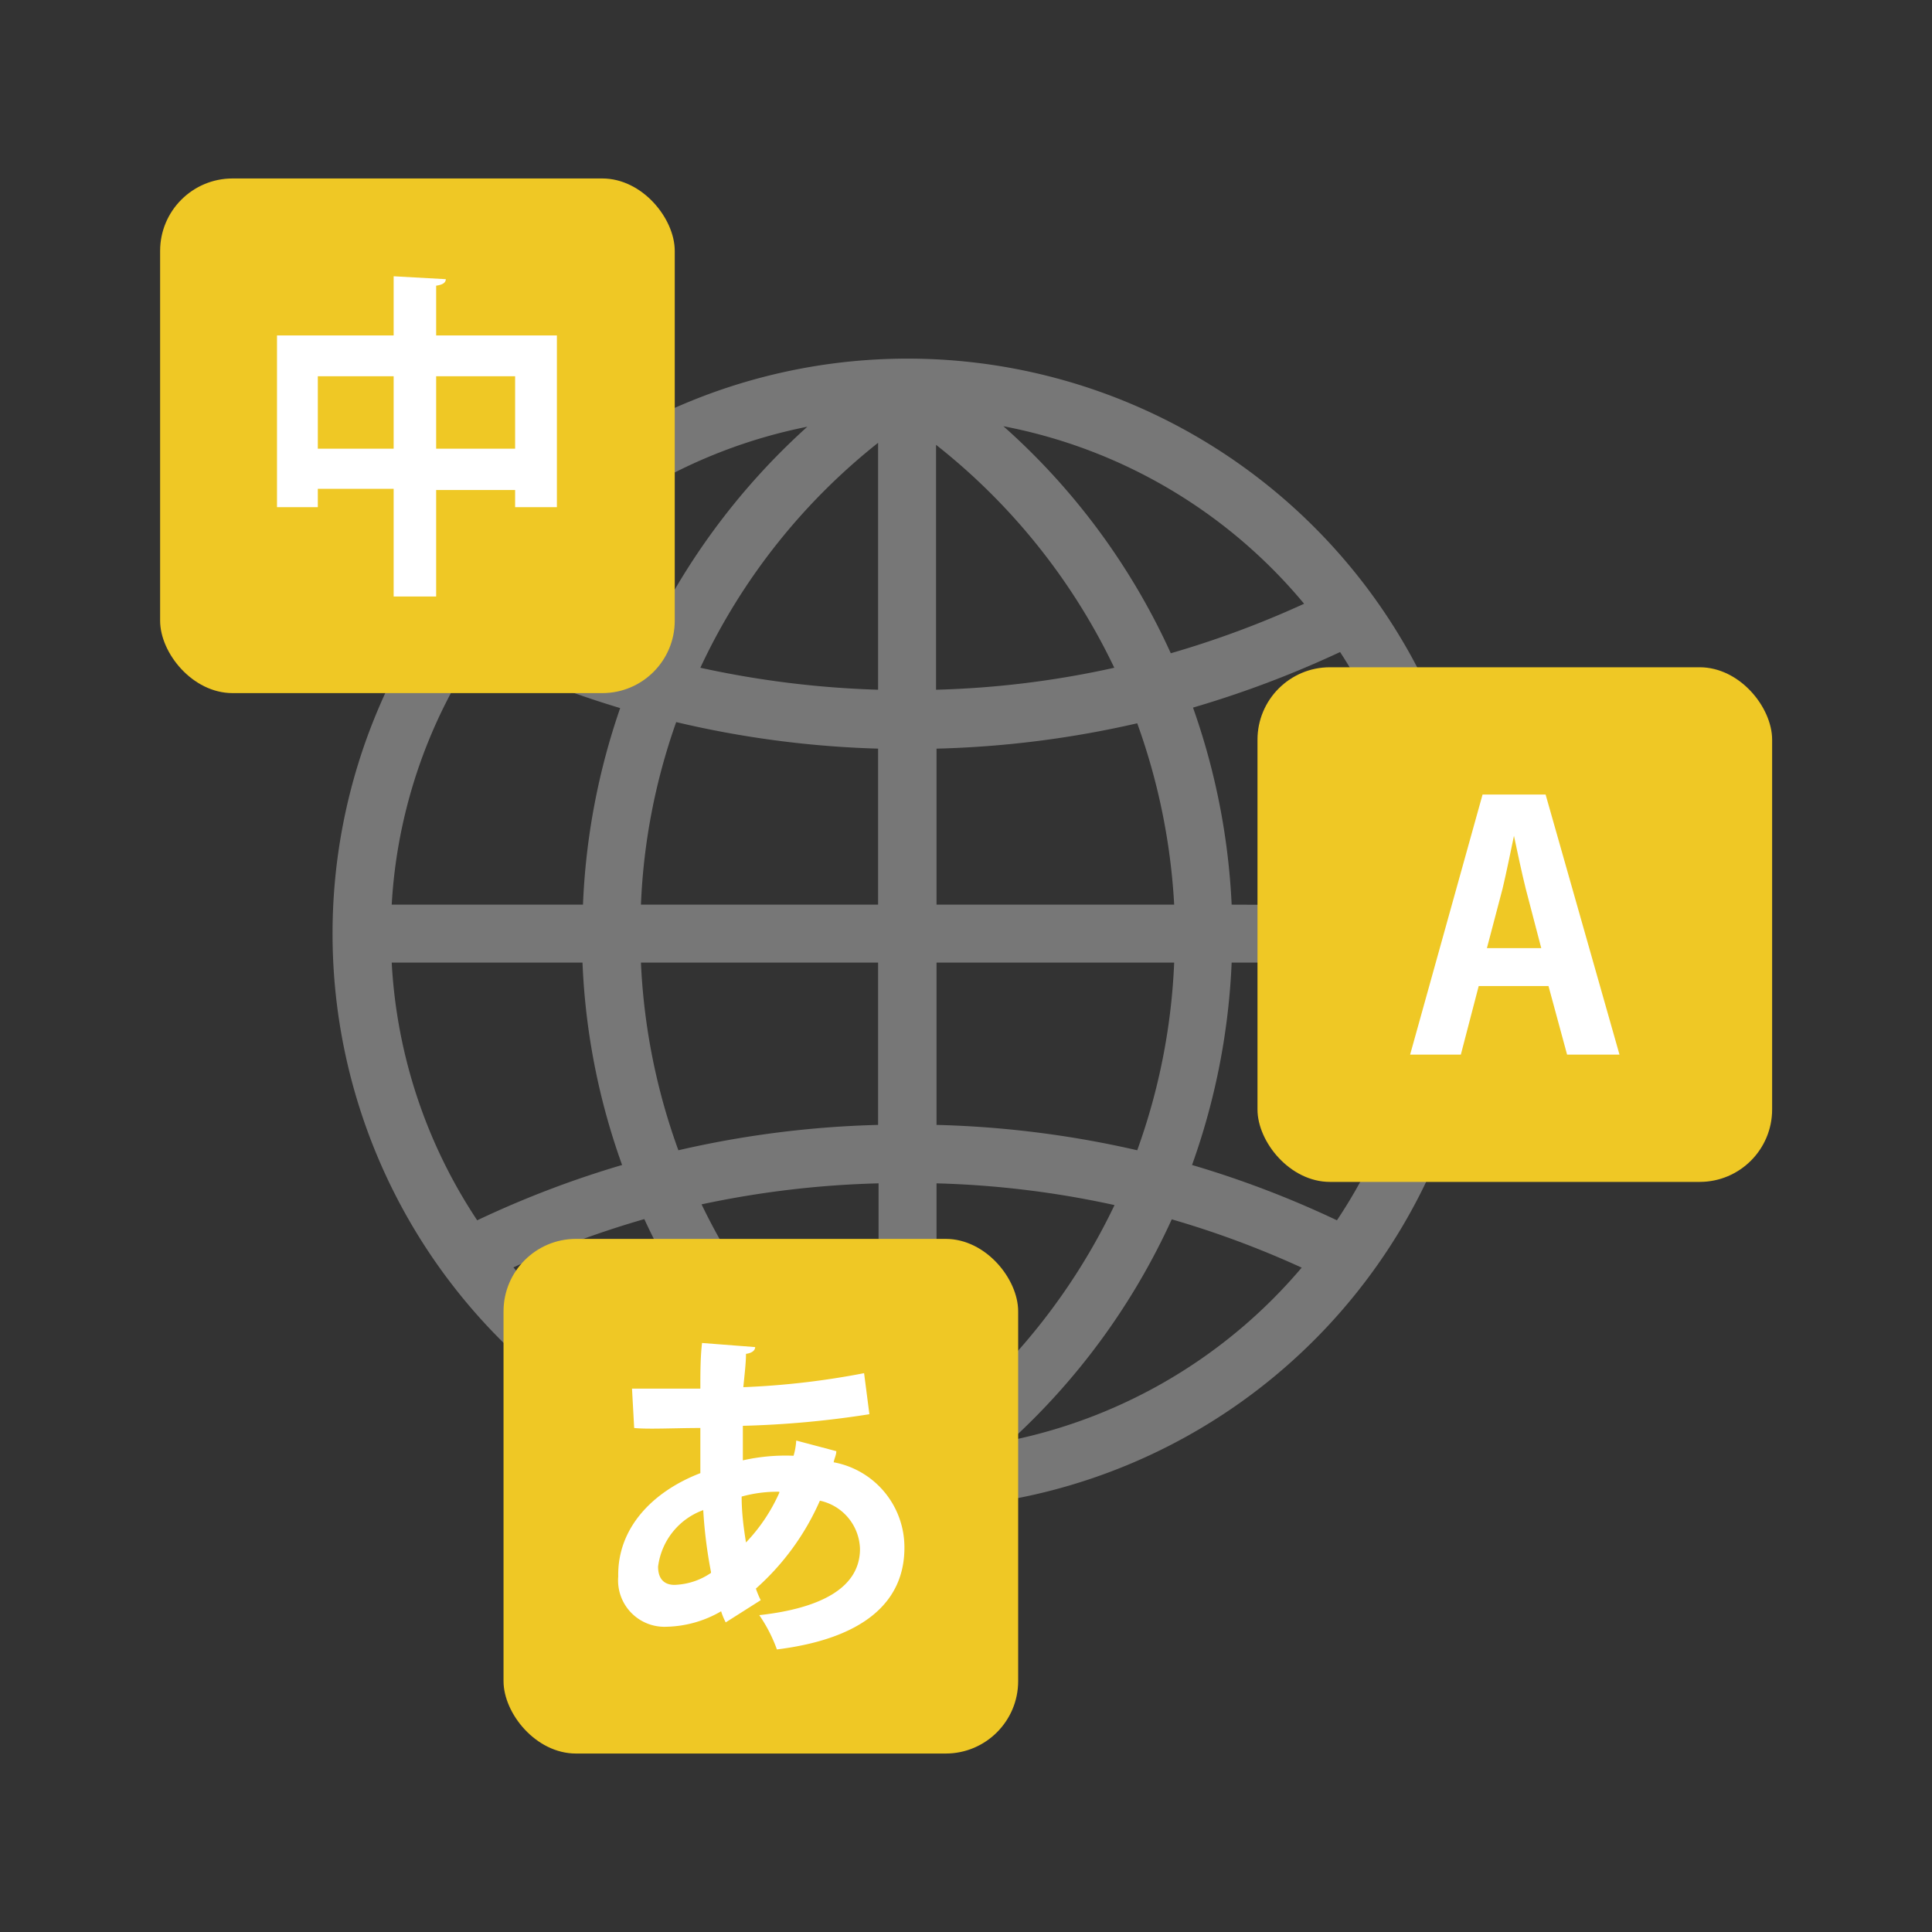 <svg xmlns="http://www.w3.org/2000/svg" viewBox="0 0 80 80"><rect x="0" y="0" width="80" height="80" fill="#333333" stroke="none"/><defs><style>.cls-1{fill:none;}.cls-2{fill:#777;}.cls-3{fill:#efc825;}.cls-4{fill:#fff;}</style></defs><g id="レイヤー_2" data-name="レイヤー 2"><g id="レイヤー_2-2" data-name="レイヤー 2"><rect class="cls-1" width="80" height="80"/><path class="cls-2" d="M61.39,38.66A23.81,23.81,0,1,0,37.58,62.47l.64,0,0,0,0,0A23.83,23.83,0,0,0,61.39,38.66ZM51,37.46a28.34,28.34,0,0,0-1.6-8.16A42.63,42.63,0,0,0,55.49,27a21.39,21.39,0,0,1,3.44,10.49Zm-2.4,0H38.78V31a41.72,41.72,0,0,0,8.31-1.05A26.27,26.27,0,0,1,48.62,37.46Zm-9.84-8.9V18.42a26,26,0,0,1,7.38,9.23A38.59,38.59,0,0,1,38.78,28.56Zm-2.4-10.24V28.56A39.83,39.83,0,0,1,29,27.65,25.81,25.81,0,0,1,36.38,18.32Zm0,12.64v6.5H26.54A25.71,25.71,0,0,1,28,29.9,41.3,41.3,0,0,0,36.38,31Zm-12.24,6.5h-7.9A21.19,21.19,0,0,1,19.68,27a41.65,41.65,0,0,0,6,2.32A28.38,28.38,0,0,0,24.14,37.46Zm0,2.4a28.08,28.08,0,0,0,1.64,8.38,41.15,41.15,0,0,0-6,2.29,21.32,21.32,0,0,1-3.54-10.67Zm2.4,0h9.84v6.72a41.32,41.32,0,0,0-8.27,1.05A26.07,26.07,0,0,1,26.54,39.86ZM36.38,49V59a26,26,0,0,1-7.33-9.13A39.7,39.7,0,0,1,36.38,49Zm2.4,10.13V49a39.19,39.19,0,0,1,7.37.9A26,26,0,0,1,38.78,59.12Zm0-12.54V39.86h9.84a26,26,0,0,1-1.53,7.77A41.72,41.72,0,0,0,38.78,46.58ZM51,39.86h7.91a21.24,21.24,0,0,1-3.55,10.67,41.12,41.12,0,0,0-6-2.29A28.36,28.36,0,0,0,51,39.86ZM54,25a39.86,39.86,0,0,1-5.52,2.05,28.12,28.12,0,0,0-6.93-9.4A21.42,21.42,0,0,1,54,25ZM33.43,17.67A28.33,28.33,0,0,0,26.6,27a39.31,39.31,0,0,1-5.48-2A21.44,21.44,0,0,1,33.43,17.67ZM21.26,52.48a39.64,39.64,0,0,1,5.42-2,28.38,28.38,0,0,0,6.75,9.18A21.44,21.44,0,0,1,21.26,52.48Zm20.61,7.16a28.32,28.32,0,0,0,6.65-9.15,39.14,39.14,0,0,1,5.38,2A21.46,21.46,0,0,1,41.87,59.64Z"/><rect class="cls-3" x="6.63" y="7.39" width="21.31" height="21.31" rx="3"/><path class="cls-4" d="M18.06,13.89h5V21H21.33v-.71H18.06v4.41H16.3V20.24H13.16V21H11.47V13.89H16.3V11.44l2.16.12c0,.14-.12.23-.4.27Zm-4.9,4.69H16.3v-3H13.16Zm4.9,0h3.27v-3H18.06Z"/><rect class="cls-3" x="52.07" y="27.63" width="21.31" height="21.31" rx="3"/><path class="cls-4" d="M67.06,43.67H64.89l-.77-2.84H61.23l-.74,2.84h-2.1l3-10.77h2.61Zm-3.24-4.41-.64-2.45c-.17-.68-.35-1.54-.49-2.2h0c-.14.67-.32,1.55-.47,2.18l-.65,2.47Z"/><rect class="cls-3" x="20.85" y="51.3" width="21.31" height="21.31" rx="3"/><path class="cls-4" d="M34.63,60.09c0,.15-.08.3-.11.46a3.58,3.58,0,0,1,2.93,3.54c0,2.24-1.68,3.76-5.28,4.21a6.19,6.19,0,0,0-.73-1.42c2.52-.28,4.17-1.12,4.17-2.74a2.1,2.1,0,0,0-1.66-2,10.5,10.5,0,0,1-2.65,3.64,3.66,3.66,0,0,0,.2.48l-1.45.92a2.76,2.76,0,0,1-.19-.46,4.68,4.68,0,0,1-2.26.64,1.92,1.92,0,0,1-2-2.08C25.56,63.29,27,61.77,29,61c0-.61,0-1.22,0-1.87-1.05,0-2.18.06-2.74,0l-.09-1.63H29c0-.6,0-1.3.07-1.89l2.2.17c0,.14-.14.25-.38.28,0,.4-.07.94-.11,1.38a33,33,0,0,0,5-.58L36,58.56a40,40,0,0,1-5.24.48c0,.49,0,1,0,1.43a8,8,0,0,1,2.1-.19,2.78,2.78,0,0,0,.11-.63Zm-5.19,5a19.19,19.19,0,0,1-.32-2.56,2.87,2.87,0,0,0-1.87,2.34c0,.79.6.77.79.75A2.81,2.81,0,0,0,29.44,65.13Zm2.83-3.32a5.5,5.5,0,0,0-1.56.2c0,.7.09,1.34.18,1.9A7.22,7.22,0,0,0,32.27,61.81Z"/></g></g></svg>
